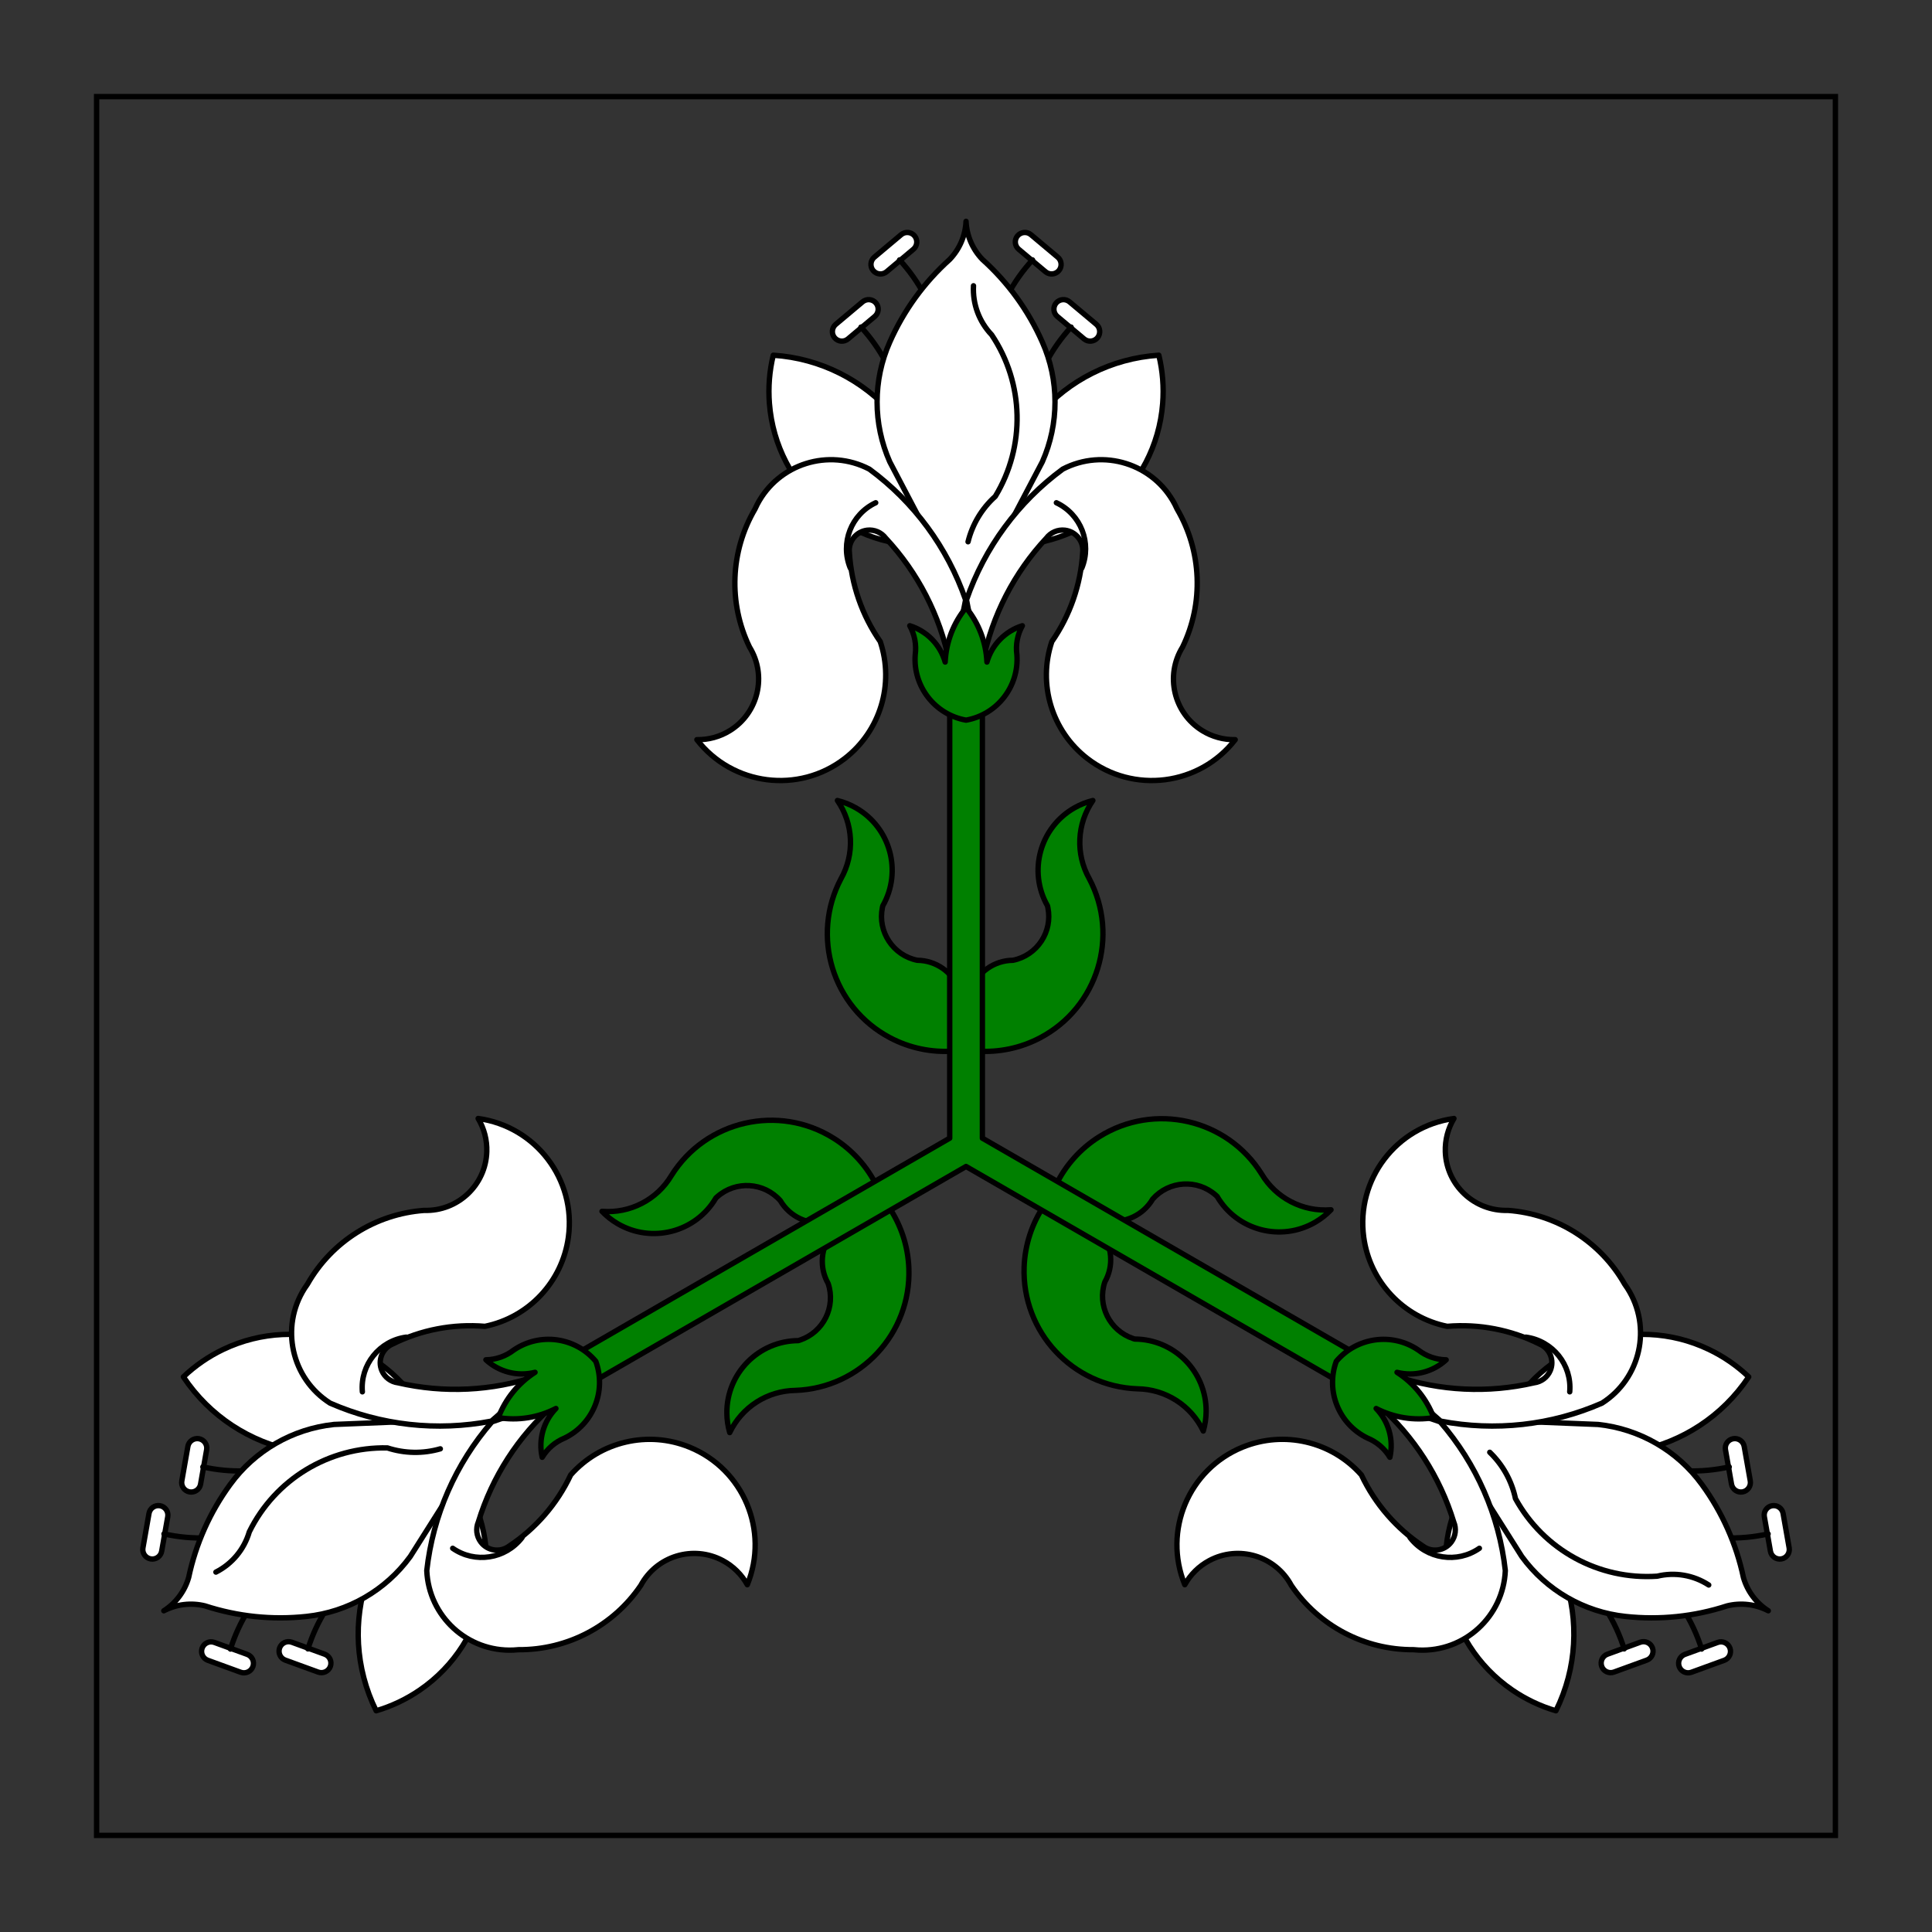 <?xml version="1.0" encoding="utf-8"?>
<!-- Generator: Adobe Illustrator 15.0.0, SVG Export Plug-In . SVG Version: 6.00 Build 0)  -->
<!DOCTYPE svg PUBLIC "-//W3C//DTD SVG 1.1//EN" "http://www.w3.org/Graphics/SVG/1.1/DTD/svg11.dtd">
<svg version="1.1" id="Layer_3" xmlns="http://www.w3.org/2000/svg" xmlns:xlink="http://www.w3.org/1999/xlink" x="0px" y="0px"
	 width="360px" height="360px" viewBox="0 0 360 360" enable-background="new 0 0 360 360" xml:space="preserve">
<rect x="0" y="0" width="360" height="360" fill="#333333" stroke="none"/>
<rect x="18" y="18" fill="none" stroke="#000000" stroke-miterlimit="10" width="324" height="324"/>
<g>
	<g>
		<g>
			<path id="path33" fill="#FFFFFF" stroke="#000000" stroke-linecap="round" stroke-linejoin="round" stroke-miterlimit="3" d="
				M170.194,46.448c0.749-0.631,0.848-1.75,0.22-2.5c-0.632-0.75-1.75-0.847-2.5-0.219l-4.991,4.187
				c-0.749,0.63-0.848,1.749-0.219,2.5c0.632,0.749,1.749,0.847,2.501,0.219L170.194,46.448z"/>
			<path id="path38" fill="none" stroke="#000000" stroke-linecap="round" stroke-linejoin="round" stroke-miterlimit="3" d="
				M167.618,48.428c3.65,3.96,6.214,8.796,7.442,14.04"/>
			<path id="path46" fill="#FFFFFF" stroke="#000000" stroke-linecap="round" stroke-linejoin="round" stroke-miterlimit="3" d="
				M163.005,58.965c0.75-0.63,0.848-1.749,0.219-2.5c-0.631-0.75-1.749-0.848-2.5-0.219l-4.989,4.187
				c-0.75,0.63-0.848,1.748-0.22,2.5c0.631,0.749,1.75,0.848,2.5,0.218L163.005,58.965z"/>
			<path id="path51" fill="none" stroke="#000000" stroke-linecap="round" stroke-linejoin="round" stroke-miterlimit="3" d="
				M160.43,60.946c3.649,3.96,6.213,8.796,7.443,14.04"/>
		</g>
		<g>
			<path id="path62" fill="#FFFFFF" stroke="#000000" stroke-linecap="round" stroke-linejoin="round" stroke-miterlimit="3" d="
				M189.823,46.448c-0.751-0.631-0.848-1.75-0.22-2.5c0.631-0.75,1.749-0.847,2.5-0.219l4.99,4.187
				c0.749,0.63,0.847,1.749,0.219,2.5c-0.631,0.749-1.749,0.847-2.501,0.219L189.823,46.448z"/>
			<path id="path67" fill="none" stroke="#000000" stroke-linecap="round" stroke-linejoin="round" stroke-miterlimit="3" d="
				M192.398,48.428c-3.65,3.96-6.214,8.796-7.443,14.04"/>
			<path id="path75" fill="#FFFFFF" stroke="#000000" stroke-linecap="round" stroke-linejoin="round" stroke-miterlimit="3" d="
				M197.012,58.965c-0.75-0.63-0.848-1.749-0.22-2.5c0.632-0.75,1.75-0.848,2.501-0.219l4.99,4.187c0.75,0.63,0.846,1.748,0.219,2.5
				c-0.631,0.749-1.749,0.848-2.501,0.218L197.012,58.965z"/>
			<path id="path80" fill="none" stroke="#000000" stroke-linecap="round" stroke-linejoin="round" stroke-miterlimit="3" d="
				M199.588,60.946c-3.65,3.96-6.214,8.796-7.444,14.04"/>
		</g>
		<g>
			<path id="path88" fill="#FFFFFF" stroke="#000000" stroke-linecap="round" stroke-linejoin="round" stroke-miterlimit="3" d="
				M215.932,66.189c-17.838,1.168-31.353,16.575-30.186,34.414c0.021,0.313,0.047,0.626,0.076,0.94
				c15.797,1.229,29.599-10.582,30.828-26.379C216.884,72.154,216.643,69.125,215.932,66.189z"/>
			<path id="path93" fill="#FFFFFF" stroke="#000000" stroke-linecap="round" stroke-linejoin="round" stroke-miterlimit="3" d="
				M144.085,66.189c17.838,1.168,31.353,16.575,30.185,34.414c-0.02,0.313-0.046,0.626-0.075,0.94
				c-15.797,1.229-29.6-10.582-30.827-26.379C143.133,72.154,143.374,69.125,144.085,66.189z"/>
		</g>
		<g>
			<path id="path101" fill="#FFFFFF" stroke="#000000" stroke-linecap="round" stroke-linejoin="round" stroke-miterlimit="3" d="
				M180.008,41.238c-0.118,2.659-1.2,5.185-3.044,7.104c-4.77,4.284-8.574,9.532-11.164,15.397c-3.156,7.107-3.156,15.22,0,22.326
				l14.208,27.066l14.211-27.066c3.158-7.106,3.158-15.219,0-22.326c-2.588-5.865-6.393-11.113-11.162-15.397
				C181.21,46.423,180.126,43.898,180.008,41.238z"/>
			<path id="path106" fill="none" stroke="#000000" stroke-linecap="round" stroke-linejoin="round" stroke-miterlimit="3" d="
				M181.397,53.249c-0.183,3.382,1.042,6.688,3.381,9.136c6.067,9.049,6.333,20.797,0.679,30.109
				c-2.501,2.247-4.27,5.193-5.076,8.457"/>
		</g>
		<g>
			<path id="path117" fill="#FFFFFF" stroke="#000000" stroke-linecap="round" stroke-linejoin="round" stroke-miterlimit="3" d="
				M180.093,111.776c3.369-9.749,9.622-18.245,17.931-24.359c7.586-3.956,16.942-1.011,20.897,6.575
				c0.147,0.285,0.286,0.572,0.417,0.865c4.608,7.865,4.989,17.51,1.017,25.712c-3.288,5.306-1.653,12.273,3.651,15.563
				c1.847,1.145,3.984,1.732,6.158,1.693c-6.646,8.58-18.989,10.146-27.568,3.5c-6.605-5.116-9.252-13.851-6.601-21.771
				c3.399-4.895,5.389-10.629,5.75-16.576c0.239-2.072-1.248-3.945-3.321-4.184c-1.329-0.152-2.639,0.409-3.444,1.477
				c-5.995,6.429-10.094,14.391-11.844,23.005C181.83,119.526,180.813,115.682,180.093,111.776z"/>
			<path id="path122" fill="none" stroke="#000000" stroke-linecap="round" stroke-linejoin="round" stroke-miterlimit="3" d="
				M196.841,93.679c4.573,2.148,6.657,7.506,4.738,12.18"/>
			<path id="path130" fill="#FFFFFF" stroke="#000000" stroke-linecap="round" stroke-linejoin="round" stroke-miterlimit="3" d="
				M179.924,111.776c-3.368-9.749-9.621-18.245-17.93-24.359c-7.587-3.956-16.943-1.011-20.898,6.575
				c-0.147,0.285-0.286,0.572-0.417,0.865c-4.608,7.865-4.989,17.51-1.017,25.712c3.288,5.306,1.654,12.273-3.651,15.563
				c-1.847,1.145-3.985,1.732-6.158,1.693c6.646,8.58,18.989,10.146,27.569,3.5c6.604-5.116,9.252-13.851,6.6-21.771
				c-3.398-4.895-5.389-10.629-5.75-16.576c-0.238-2.072,1.249-3.945,3.321-4.184c1.328-0.152,2.639,0.409,3.445,1.477
				c5.995,6.429,10.093,14.391,11.842,23.005C178.187,119.526,179.203,115.682,179.924,111.776z"/>
			<path id="path135" fill="none" stroke="#000000" stroke-linecap="round" stroke-linejoin="round" stroke-miterlimit="3" d="
				M163.176,93.679c-4.573,2.148-6.658,7.506-4.736,12.18"/>
		</g>
	</g>
	<g>
		<g>
			<path id="path33_1_" fill="#FFFFFF" stroke="#000000" stroke-linecap="round" stroke-linejoin="round" stroke-miterlimit="3" d="
				M39.942,306.039c-0.921-0.334-1.939,0.142-2.275,1.062c-0.333,0.92,0.141,1.938,1.061,2.273l6.121,2.228
				c0.921,0.334,1.939-0.14,2.274-1.06c0.334-0.921-0.14-1.938-1.061-2.274L39.942,306.039z"/>
			<path id="path38_1_" fill="none" stroke="#000000" stroke-linecap="round" stroke-linejoin="round" stroke-miterlimit="3" d="
				M42.945,307.281c1.604-5.142,4.511-9.78,8.437-13.468"/>
			<path id="path46_1_" fill="#FFFFFF" stroke="#000000" stroke-linecap="round" stroke-linejoin="round" stroke-miterlimit="3" d="
				M54.377,306.007c-0.921-0.334-1.938,0.14-2.274,1.061c-0.333,0.921,0.141,1.938,1.061,2.274l6.121,2.228
				c0.921,0.334,1.938-0.141,2.274-1.061c0.333-0.92-0.14-1.938-1.061-2.273L54.377,306.007z"/>
			<path id="path51_1_" fill="none" stroke="#000000" stroke-linecap="round" stroke-linejoin="round" stroke-miterlimit="3" d="
				M57.38,307.247c1.605-5.141,4.512-9.778,8.437-13.466"/>
		</g>
		<g>
			<path id="path62_1_" fill="#FFFFFF" stroke="#000000" stroke-linecap="round" stroke-linejoin="round" stroke-miterlimit="3" d="
				M30.127,289.041c-0.17,0.965-1.09,1.608-2.055,1.439c-0.964-0.171-1.608-1.091-1.439-2.056l1.131-6.415
				c0.171-0.965,1.091-1.608,2.056-1.439c0.964,0.171,1.608,1.091,1.439,2.056L30.127,289.041z"/>
			<path id="path67_1_" fill="none" stroke="#000000" stroke-linecap="round" stroke-linejoin="round" stroke-miterlimit="3" d="
				M30.555,285.82c5.254,1.181,10.724,0.981,15.88-0.575"/>
			<path id="path75_1_" fill="#FFFFFF" stroke="#000000" stroke-linecap="round" stroke-linejoin="round" stroke-miterlimit="3" d="
				M37.374,276.556c-0.171,0.965-1.091,1.608-2.056,1.439c-0.964-0.172-1.608-1.091-1.439-2.056l1.13-6.416
				c0.172-0.963,1.091-1.605,2.056-1.438c0.965,0.172,1.609,1.091,1.44,2.056L37.374,276.556z"/>
			<path id="path80_1_" fill="none" stroke="#000000" stroke-linecap="round" stroke-linejoin="round" stroke-miterlimit="3" d="
				M37.8,273.335c5.255,1.181,10.725,0.983,15.881-0.573"/>
		</g>
		<g>
			<path id="path88_1_" fill="#FFFFFF" stroke="#000000" stroke-linecap="round" stroke-linejoin="round" stroke-miterlimit="3" d="
				M34.17,256.559c9.931,14.864,30.031,18.864,44.895,8.934c0.262-0.173,0.521-0.353,0.777-0.535
				c-6.835-14.294-23.964-20.343-38.259-13.508C38.859,252.752,36.357,254.476,34.17,256.559z"/>
			<path id="path93_1_" fill="#FFFFFF" stroke="#000000" stroke-linecap="round" stroke-linejoin="round" stroke-miterlimit="3" d="
				M70.093,318.779c-7.907-16.032-1.321-35.439,14.711-43.347c0.281-0.141,0.566-0.275,0.852-0.405
				c8.962,13.065,5.635,30.924-7.431,39.887C75.734,316.622,72.99,317.928,70.093,318.779z"/>
		</g>
		<g>
			
				<path id="path101_1_" fill="#FFFFFF" stroke="#000000" stroke-linecap="round" stroke-linejoin="round" stroke-miterlimit="3" d="
				M30.524,300.146c2.361-1.227,5.089-1.553,7.673-0.914c6.094,1.987,12.542,2.658,18.915,1.968
				c7.734-0.819,14.759-4.876,19.335-11.163L92.785,264.2l-30.546,1.225c-7.733,0.819-14.758,4.876-19.335,11.164
				c-3.784,5.173-6.427,11.093-7.752,17.365C34.413,296.513,32.768,298.714,30.524,300.146z"/>
			<path id="path106_1_" fill="none" stroke="#000000" stroke-linecap="round" stroke-linejoin="round" stroke-miterlimit="3" d="
				M40.231,292.938c3.02-1.533,5.271-4.246,6.222-7.496c4.802-9.78,14.843-15.883,25.735-15.644
				c3.196,1.042,6.632,1.102,9.862,0.168"/>
		</g>
		<g>
			
				<path id="path117_1_" fill="#FFFFFF" stroke="#000000" stroke-linecap="round" stroke-linejoin="round" stroke-miterlimit="3" d="
				M91.569,264.803c-10.128,1.958-20.612,0.789-30.06-3.349c-7.219-4.593-9.347-14.168-4.754-21.386
				c0.171-0.271,0.352-0.535,0.54-0.793c4.507-7.924,12.669-13.076,21.759-13.736c6.239,0.195,11.456-4.705,11.651-10.944
				c0.068-2.172-0.492-4.317-1.612-6.181c10.753,1.468,18.282,11.373,16.815,22.127c-1.128,8.277-7.368,14.937-15.555,16.602
				c-5.938-0.497-11.898,0.647-17.231,3.308c-1.913,0.831-2.791,3.055-1.961,4.97c0.533,1.227,1.673,2.079,3.001,2.244
				c8.565,1.977,17.51,1.545,25.844-1.248C97.412,259.423,94.591,262.227,91.569,264.803z"/>
			<path id="path122_1_" fill="none" stroke="#000000" stroke-linecap="round" stroke-linejoin="round" stroke-miterlimit="3" d="
				M67.521,259.348c-0.426-5.035,3.173-9.519,8.181-10.193"/>
			
				<path id="path130_1_" fill="#FFFFFF" stroke="#000000" stroke-linecap="round" stroke-linejoin="round" stroke-miterlimit="3" d="
				M91.654,264.948c-6.759,7.793-10.991,17.455-12.131,27.708c0.368,8.548,7.596,15.179,16.144,14.811
				c0.32-0.013,0.638-0.037,0.957-0.071c9.115,0.061,17.657-4.433,22.776-11.976c2.95-5.501,9.801-7.569,15.302-4.617
				c1.916,1.026,3.493,2.583,4.547,4.485c4.106-10.046-0.709-21.519-10.754-25.626c-7.733-3.162-16.62-1.087-22.156,5.171
				c-2.539,5.391-6.51,9.979-11.48,13.267c-1.676,1.242-4.041,0.892-5.283-0.785c-0.796-1.073-0.965-2.489-0.444-3.721
				c2.571-8.406,7.417-15.938,14.003-21.759C99.234,262.579,95.396,263.62,91.654,264.948z"/>
			<path id="path135_1_" fill="none" stroke="#000000" stroke-linecap="round" stroke-linejoin="round" stroke-miterlimit="3" d="
				M84.354,288.502c4.147,2.886,9.83,2.013,12.917-1.987"/>
		</g>
	</g>
	<g>
		<g>
			<path id="path33_2_" fill="#FFFFFF" stroke="#000000" stroke-linecap="round" stroke-linejoin="round" stroke-miterlimit="3" d="
				M329.89,289.041c0.171,0.964,1.091,1.608,2.056,1.439c0.964-0.171,1.607-1.091,1.439-2.056l-1.131-6.415
				c-0.173-0.965-1.091-1.608-2.057-1.438c-0.963,0.17-1.607,1.09-1.438,2.055L329.89,289.041z"/>
			<path id="path38_2_" fill="none" stroke="#000000" stroke-linecap="round" stroke-linejoin="round" stroke-miterlimit="3" d="
				M329.463,285.821c-5.255,1.181-10.726,0.98-15.881-0.575"/>
			<path id="path46_2_" fill="#FFFFFF" stroke="#000000" stroke-linecap="round" stroke-linejoin="round" stroke-miterlimit="3" d="
				M322.643,276.557c0.173,0.963,1.093,1.607,2.057,1.438c0.965-0.171,1.608-1.09,1.439-2.055l-1.132-6.416
				c-0.171-0.964-1.09-1.607-2.056-1.438c-0.964,0.171-1.607,1.09-1.438,2.055L322.643,276.557z"/>
			<path id="path51_2_" fill="none" stroke="#000000" stroke-linecap="round" stroke-linejoin="round" stroke-miterlimit="3" d="
				M322.216,273.336c-5.255,1.18-10.724,0.982-15.88-0.573"/>
		</g>
		<g>
			<path id="path62_2_" fill="#FFFFFF" stroke="#000000" stroke-linecap="round" stroke-linejoin="round" stroke-miterlimit="3" d="
				M320.075,306.039c0.921-0.334,1.938,0.141,2.274,1.062c0.334,0.92-0.142,1.938-1.061,2.273l-6.122,2.228
				c-0.921,0.334-1.937-0.14-2.274-1.06c-0.333-0.921,0.142-1.938,1.062-2.274L320.075,306.039z"/>
			<path id="path67_2_" fill="none" stroke="#000000" stroke-linecap="round" stroke-linejoin="round" stroke-miterlimit="3" d="
				M317.072,307.281c-1.605-5.142-4.512-9.78-8.437-13.467"/>
			<path id="path75_2_" fill="#FFFFFF" stroke="#000000" stroke-linecap="round" stroke-linejoin="round" stroke-miterlimit="3" d="
				M305.639,306.007c0.922-0.334,1.938,0.14,2.274,1.061c0.334,0.921-0.141,1.938-1.06,2.274l-6.121,2.228
				c-0.922,0.334-1.938-0.141-2.274-1.061c-0.334-0.92,0.14-1.938,1.062-2.273L305.639,306.007z"/>
			<path id="path80_2_" fill="none" stroke="#000000" stroke-linecap="round" stroke-linejoin="round" stroke-miterlimit="3" d="
				M302.637,307.248c-1.604-5.142-4.512-9.779-8.437-13.466"/>
		</g>
		<g>
			<path id="path88_2_" fill="#FFFFFF" stroke="#000000" stroke-linecap="round" stroke-linejoin="round" stroke-miterlimit="3" d="
				M289.924,318.779c7.907-16.032,1.321-35.439-14.711-43.346c-0.282-0.142-0.566-0.276-0.852-0.406
				c-8.963,13.065-5.637,30.925,7.43,39.888C284.282,316.622,287.027,317.928,289.924,318.779z"/>
			<path id="path93_2_" fill="#FFFFFF" stroke="#000000" stroke-linecap="round" stroke-linejoin="round" stroke-miterlimit="3" d="
				M325.848,256.56c-9.933,14.864-30.031,18.863-44.896,8.934c-0.262-0.174-0.521-0.353-0.776-0.535
				c6.834-14.295,23.964-20.343,38.259-13.509C321.158,252.752,323.66,254.477,325.848,256.56z"/>
		</g>
		<g>
			
				<path id="path101_2_" fill="#FFFFFF" stroke="#000000" stroke-linecap="round" stroke-linejoin="round" stroke-miterlimit="3" d="
				M329.495,300.144c-2.245-1.431-3.891-3.63-4.63-6.188c-1.327-6.271-3.969-12.191-7.754-17.365
				c-4.576-6.288-11.602-10.344-19.334-11.163l-30.543-1.229l16.333,25.841c4.577,6.287,11.602,10.343,19.334,11.163
				c6.375,0.69,12.822,0.02,18.918-1.97C324.403,298.593,327.133,298.918,329.495,300.144z"/>
			<path id="path106_2_" fill="none" stroke="#000000" stroke-linecap="round" stroke-linejoin="round" stroke-miterlimit="3" d="
				M318.398,295.342c-2.839-1.848-6.314-2.442-9.604-1.64c-10.87,0.729-21.175-4.913-26.413-14.466
				c-0.696-3.289-2.363-6.294-4.786-8.625"/>
		</g>
		<g>
			
				<path id="path117_2_" fill="#FFFFFF" stroke="#000000" stroke-linecap="round" stroke-linejoin="round" stroke-miterlimit="3" d="
				M268.363,264.949c6.759,7.792,10.989,17.455,12.131,27.707c-0.367,8.548-7.595,15.179-16.145,14.811
				c-0.318-0.013-0.638-0.037-0.956-0.071c-9.114,0.06-17.658-4.433-22.775-11.976c-2.951-5.501-9.802-7.568-15.303-4.617
				c-1.915,1.026-3.494,2.583-4.547,4.486c-4.106-10.047,0.709-21.52,10.755-25.627c7.732-3.162,16.619-1.087,22.153,5.171
				c2.539,5.391,6.512,9.979,11.48,13.268c1.676,1.242,4.042,0.891,5.283-0.786c0.797-1.073,0.967-2.489,0.444-3.721
				c-2.57-8.406-7.417-15.937-14.002-21.759C260.783,262.579,264.621,263.62,268.363,264.949z"/>
			<path id="path122_2_" fill="none" stroke="#000000" stroke-linecap="round" stroke-linejoin="round" stroke-miterlimit="3" d="
				M275.663,288.502c-4.147,2.886-9.83,2.013-12.918-1.987"/>
			
				<path id="path130_2_" fill="#FFFFFF" stroke="#000000" stroke-linecap="round" stroke-linejoin="round" stroke-miterlimit="3" d="
				M268.447,264.804c10.128,1.957,20.612,0.789,30.062-3.35c7.219-4.593,9.348-14.167,4.754-21.386
				c-0.171-0.271-0.351-0.534-0.539-0.793c-4.508-7.925-12.67-13.076-21.761-13.736c-6.237,0.195-11.454-4.704-11.649-10.944
				c-0.068-2.172,0.49-4.317,1.611-6.18c-10.754,1.467-18.28,11.372-16.814,22.126c1.127,8.277,7.367,14.937,15.554,16.602
				c5.939-0.497,11.899,0.647,17.23,3.308c1.913,0.831,2.792,3.055,1.963,4.969c-0.533,1.228-1.676,2.08-3.002,2.245
				c-8.565,1.977-17.511,1.546-25.846-1.248C262.606,259.424,265.426,262.228,268.447,264.804z"/>
			<path id="path135_2_" fill="none" stroke="#000000" stroke-linecap="round" stroke-linejoin="round" stroke-miterlimit="3" d="
				M292.496,259.348c0.426-5.035-3.172-9.519-8.181-10.193"/>
		</g>
	</g>
	<g>
		<path id="path146" fill="#008000" stroke="#000000" stroke-linecap="round" stroke-linejoin="round" stroke-miterlimit="3" d="
			M178.707,184.348c-1.229-3.237-4.319-5.387-7.782-5.413c-4.508-0.917-7.419-5.313-6.502-9.821
			c0.021-0.108,0.046-0.217,0.072-0.325c3.655-6.429,1.407-14.604-5.021-18.259c-1.075-0.612-2.232-1.072-3.436-1.367
			c2.986,4.323,3.249,9.968,0.68,14.55c-5.671,10.704-1.592,23.978,9.112,29.648c3.641,1.929,7.751,2.792,11.86,2.493
			L178.707,184.348z"/>
		<path id="path151" fill="#008000" stroke="#000000" stroke-linecap="round" stroke-linejoin="round" stroke-miterlimit="3" d="
			M180.972,184.348c1.229-3.237,4.319-5.387,7.782-5.413c4.508-0.917,7.418-5.313,6.502-9.821c-0.022-0.108-0.046-0.217-0.072-0.325
			c-3.656-6.429-1.408-14.604,5.021-18.259c1.076-0.612,2.232-1.072,3.437-1.367c-2.986,4.323-3.25,9.968-0.681,14.55
			c5.672,10.704,1.591,23.978-9.11,29.648c-3.642,1.929-7.753,2.792-11.862,2.493L180.972,184.348z"/>
		<path id="path146_2_" fill="#008000" stroke="#000000" stroke-linecap="round" stroke-linejoin="round" stroke-miterlimit="3" d="
			M206.208,227.464c3.417,0.554,6.825-1.048,8.58-4.034c3.046-3.445,8.309-3.769,11.756-0.721c0.084,0.074,0.164,0.149,0.245,0.227
			c3.739,6.38,11.942,8.521,18.324,4.781c1.067-0.625,2.044-1.398,2.901-2.293c-5.237,0.426-10.257-2.17-12.941-6.686
			c-6.433-10.263-19.968-13.367-30.231-6.934c-3.491,2.189-6.295,5.316-8.091,9.025L206.208,227.464z"/>
		<path id="path151_2_" fill="#008000" stroke="#000000" stroke-linecap="round" stroke-linejoin="round" stroke-miterlimit="3" d="
			M205.077,229.425c2.187,2.683,2.504,6.435,0.795,9.446c-1.46,4.361,0.893,9.081,5.256,10.542c0.104,0.034,0.21,0.068,0.317,0.099
			c7.395,0.049,13.351,6.083,13.301,13.478c-0.008,1.239-0.186,2.47-0.533,3.66c-2.251-4.748-7.007-7.799-12.261-7.865
			c-12.104-0.439-21.562-10.608-21.121-22.713c0.151-4.118,1.457-8.11,3.772-11.52L205.077,229.425z"/>
		<path id="path146_1_" fill="#008000" stroke="#000000" stroke-linecap="round" stroke-linejoin="round" stroke-miterlimit="3" d="
			M155.11,229.717c-2.188,2.683-2.506,6.435-0.796,9.447c1.459,4.361-0.892,9.08-5.254,10.541c-0.105,0.035-0.212,0.068-0.319,0.1
			c-7.395,0.049-13.351,6.083-13.302,13.479c0.008,1.236,0.188,2.47,0.533,3.659c2.251-4.748,7.009-7.798,12.261-7.864
			c12.105-0.44,21.561-10.609,21.12-22.715c-0.149-4.117-1.456-8.11-3.771-11.519L155.11,229.717z"/>
		<path id="path151_1_" fill="#008000" stroke="#000000" stroke-linecap="round" stroke-linejoin="round" stroke-miterlimit="3" d="
			M153.979,227.757c-3.418,0.554-6.825-1.048-8.58-4.034c-3.048-3.445-8.311-3.768-11.755-0.72
			c-0.084,0.072-0.166,0.147-0.247,0.226c-3.738,6.379-11.942,8.52-18.322,4.78c-1.068-0.625-2.045-1.396-2.901-2.292
			c5.236,0.425,10.256-2.169,12.939-6.686c6.434-10.263,19.969-13.367,30.231-6.934c3.491,2.189,6.295,5.317,8.091,9.026
			L153.979,227.757z"/>
	</g>
	<g>
		
			<polygon id="rect156_3_" fill="#008000" stroke="#000000" stroke-linecap="round" stroke-linejoin="round" stroke-miterlimit="3" points="
			176.964,212.091 176.964,123.112 183.053,123.112 183.053,212.091 183.055,212.083 260.111,256.571 257.066,261.846 
			180.008,217.355 102.951,261.846 99.905,256.571 176.964,212.083 		"/>
	</g>
	<g>
		<path id="path161_2_" fill="#008000" stroke="#000000" stroke-linecap="round" stroke-linejoin="round" stroke-miterlimit="3" d="
			M248.994,253.67c-2.015,5.551,0.495,11.725,5.812,14.294c1.744,0.713,3.212,1.97,4.179,3.587c0.737-3.271-0.226-6.692-2.561-9.098
			c3.301,1.71,7.065,2.308,10.733,1.703c-1.312-3.478-3.71-6.438-6.843-8.441c3.25,0.818,6.696-0.06,9.16-2.333
			c-1.885-0.029-3.709-0.67-5.195-1.826C259.395,248.238,252.793,249.151,248.994,253.67z"/>
		<path id="path161" fill="#008000" stroke="#000000" stroke-linecap="round" stroke-linejoin="round" stroke-miterlimit="3" d="
			M180.01,134.189c5.814-1.029,9.905-6.29,9.473-12.179c-0.256-1.866,0.101-3.766,1.018-5.413c-3.202,0.998-5.683,3.541-6.599,6.767
			c-0.17-3.714-1.535-7.272-3.892-10.146c-2.355,2.874-3.722,6.433-3.892,10.146c-0.916-3.226-3.397-5.769-6.597-6.767
			c0.914,1.647,1.271,3.547,1.016,5.413C170.104,127.899,174.196,133.16,180.01,134.189z"/>
		<path id="path161_1_" fill="#008000" stroke="#000000" stroke-linecap="round" stroke-linejoin="round" stroke-miterlimit="3" d="
			M111.021,253.668c-3.799-4.52-10.401-5.433-15.285-2.113c-1.489,1.154-3.312,1.795-5.195,1.825
			c2.463,2.273,5.907,3.15,9.158,2.331c-3.13,2.004-5.53,4.965-6.842,8.444c3.668,0.602,7.433,0.005,10.733-1.705
			c-2.334,2.405-3.297,5.827-2.561,9.098c0.969-1.616,2.436-2.875,4.179-3.586C110.525,265.391,113.036,259.217,111.021,253.668z"/>
	</g>
</g>
</svg>
